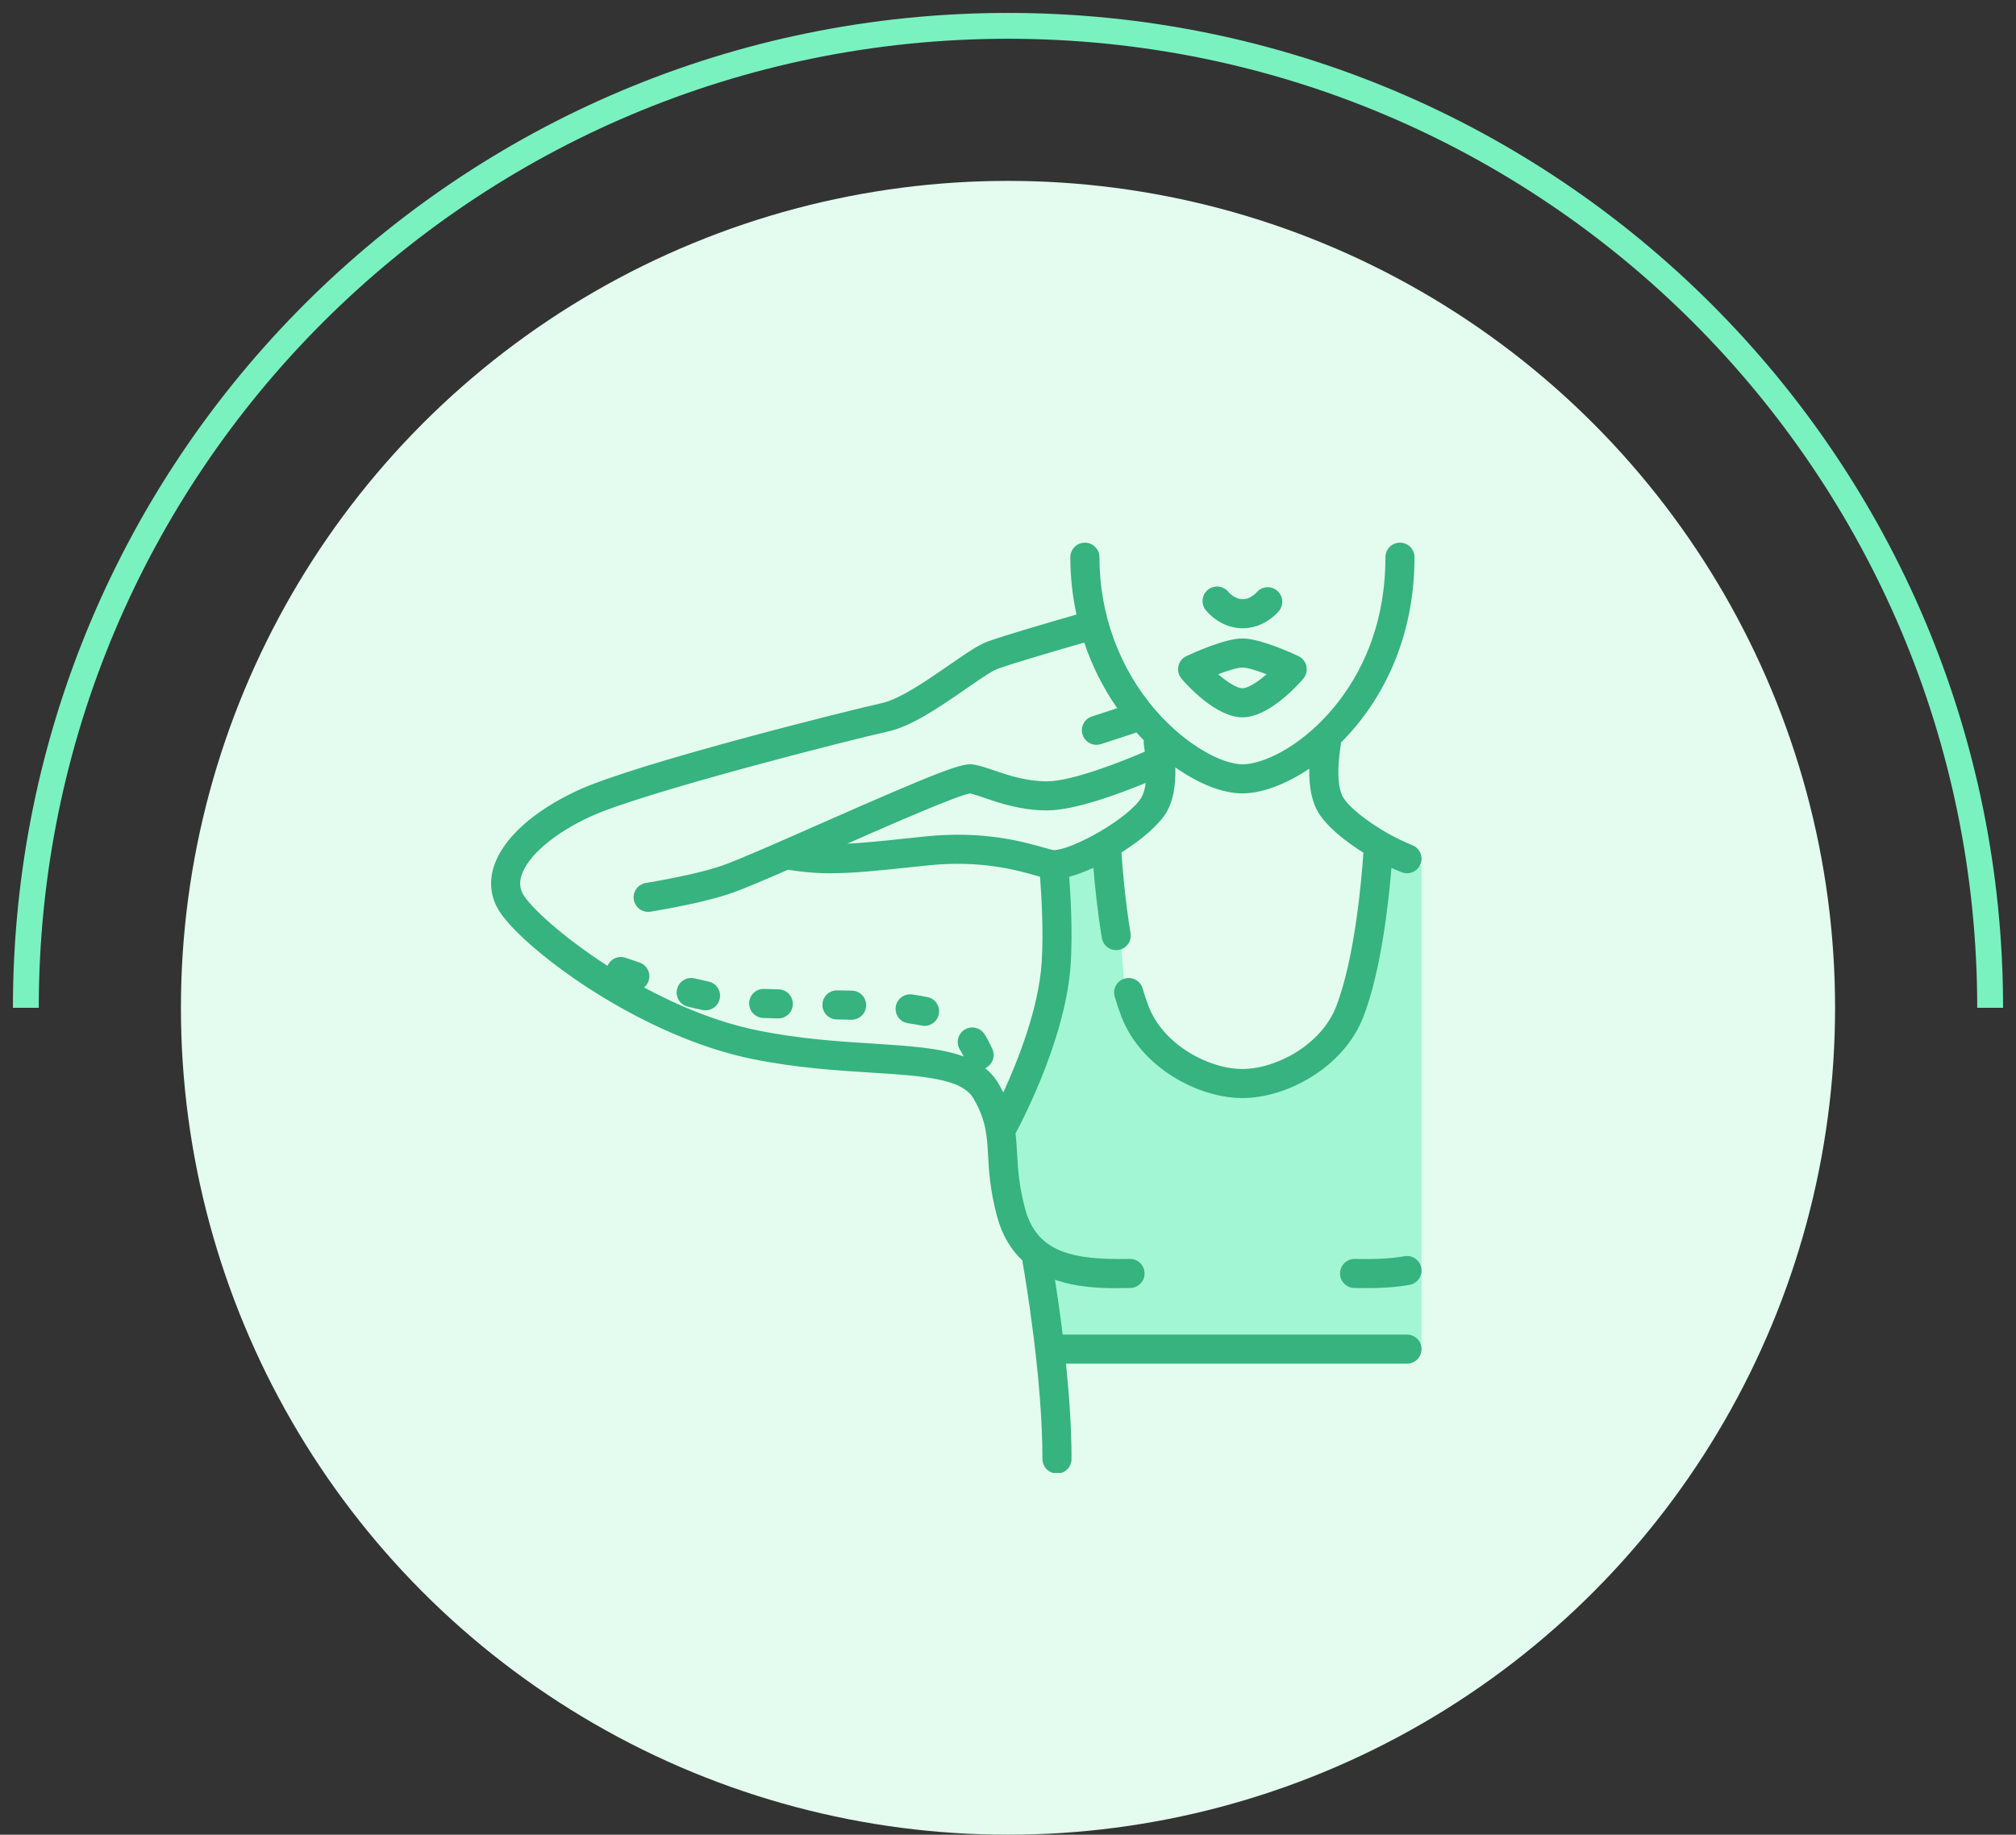 <svg width="78" height="71" viewBox="0 0 78 71" fill="none" xmlns="http://www.w3.org/2000/svg">
<rect x="0" y="0" width="78" height="71" fill="#333333" stroke="none"/>
<path d="M77 39C77 18.013 59.987 1 39 1C18.013 1 1 18.013 1 39" stroke="#79F2C0"/>
<circle cx="39" cy="39" r="32" fill="#E3FCEF"/>
<g clip-path="url(#clip0_4244_307)">
<path opacity="0.6" d="M41 33.5L43 32.5L43.5 38L45 40.5L47 42L50 41.5L52 40L53 36.5L53.5 33L54.5 33.5H56L58.5 34L59 52H55H40.5L40 48.5L39 46.5V43.5L41 37V33.5Z" fill="#79F2C0"/>
<path d="M48.082 24.313C48.591 24.313 49.096 24.076 49.468 23.663C49.675 23.432 49.656 23.076 49.425 22.869C49.194 22.661 48.838 22.68 48.631 22.911C48.472 23.087 48.272 23.188 48.082 23.188C47.884 23.188 47.678 23.081 47.517 22.893C47.315 22.658 46.96 22.631 46.724 22.833C46.488 23.035 46.461 23.39 46.663 23.626C47.038 24.063 47.555 24.313 48.082 24.313Z" fill="#36B37E"/>
<path d="M48.07 27.759C49.094 27.759 50.211 26.514 50.424 26.264C50.538 26.13 50.583 25.951 50.546 25.78C50.51 25.608 50.395 25.464 50.236 25.389C49.994 25.276 48.752 24.707 48.069 24.707C47.387 24.707 46.145 25.276 45.903 25.389C45.744 25.464 45.63 25.608 45.593 25.78C45.556 25.951 45.601 26.13 45.715 26.264C45.928 26.514 47.045 27.759 48.069 27.759H48.07ZM48.07 25.832C48.254 25.832 48.63 25.949 49.008 26.092C48.651 26.4 48.282 26.634 48.07 26.634C47.857 26.634 47.488 26.4 47.131 26.092C47.51 25.949 47.885 25.832 48.07 25.832Z" fill="#36B37E"/>
<path d="M54.438 51.646H41.116C41.015 50.821 40.907 50.086 40.818 49.523C41.608 49.802 42.463 49.85 43.17 49.85C43.372 49.85 43.561 49.847 43.734 49.843C44.044 49.837 44.291 49.58 44.285 49.269C44.278 48.962 44.028 48.718 43.722 48.718C43.718 48.718 43.715 48.718 43.711 48.718C41.488 48.764 40.113 48.46 39.661 46.773C39.42 45.875 39.384 45.221 39.352 44.644C39.338 44.383 39.323 44.126 39.291 43.863C39.693 43.109 41.259 40.017 41.427 37.286C41.503 36.063 41.424 34.67 41.368 33.93C41.656 33.853 41.975 33.733 42.304 33.581C42.359 34.255 42.459 35.248 42.631 36.298C42.676 36.574 42.914 36.77 43.185 36.77C43.215 36.77 43.246 36.767 43.277 36.762C43.583 36.712 43.791 36.423 43.741 36.117C43.528 34.808 43.427 33.563 43.388 32.989C44.149 32.509 44.825 31.938 45.121 31.45C45.378 31.026 45.495 30.437 45.474 29.695C46.375 30.332 47.299 30.703 48.07 30.703C48.787 30.703 49.718 30.378 50.657 29.746C50.642 30.465 50.76 31.036 51.011 31.45C51.323 31.965 52.003 32.529 52.751 32.997C52.682 34.014 52.421 37.08 51.698 38.947C51.119 40.443 49.364 41.368 48.07 41.368C46.776 41.368 45.02 40.443 44.442 38.948C44.361 38.738 44.282 38.504 44.208 38.251C44.12 37.953 43.807 37.782 43.509 37.87C43.211 37.958 43.041 38.27 43.128 38.568C43.211 38.851 43.3 39.115 43.393 39.354C44.153 41.319 46.368 42.493 48.07 42.493C49.772 42.493 51.986 41.319 52.747 39.354C53.433 37.583 53.725 34.944 53.836 33.585C53.971 33.647 54.103 33.704 54.232 33.754C54.3 33.781 54.369 33.793 54.437 33.793C54.662 33.793 54.874 33.658 54.961 33.436C55.075 33.147 54.932 32.821 54.643 32.707C53.575 32.288 52.303 31.411 51.973 30.866C51.757 30.511 51.721 29.767 51.875 28.828C51.88 28.797 51.882 28.765 51.882 28.735C53.43 27.195 54.728 24.775 54.728 21.562C54.728 21.252 54.476 21 54.165 21C53.855 21 53.603 21.252 53.603 21.562C53.603 24.521 52.418 26.474 51.424 27.59C50.209 28.956 48.834 29.578 48.07 29.578C47.306 29.578 45.908 28.863 44.719 27.495C43.312 25.877 42.537 23.77 42.537 21.562C42.537 21.252 42.285 21 41.974 21C41.664 21 41.412 21.252 41.412 21.562C41.412 22.317 41.493 23.06 41.65 23.782C40.843 24.013 38.836 24.595 38.204 24.829C37.84 24.963 37.347 25.305 36.723 25.737C35.873 26.326 34.816 27.058 34.114 27.21C33.142 27.42 24.644 29.526 22.35 30.588C20.644 31.378 19.464 32.444 19.113 33.512C18.927 34.078 18.973 34.639 19.245 35.137C19.664 35.9 21.091 37.154 22.796 38.257C24.9 39.617 27.145 40.585 29.116 40.983C30.808 41.325 32.358 41.423 33.725 41.51C35.679 41.634 37.222 41.732 37.668 42.513C38.154 43.363 38.186 43.927 38.229 44.707C38.262 45.307 38.304 46.053 38.574 47.064C38.776 47.818 39.123 48.369 39.552 48.772C39.706 49.651 40.333 53.421 40.333 56.462C40.333 56.772 40.585 57.024 40.896 57.024C41.206 57.024 41.458 56.772 41.458 56.462C41.458 55.258 41.366 53.964 41.244 52.771H54.438C54.748 52.771 55 52.519 55 52.209C55 51.898 54.748 51.646 54.438 51.646L54.438 51.646ZM44.159 30.867C43.677 31.661 41.505 32.89 40.772 32.898C40.709 32.891 40.521 32.838 40.369 32.795C39.555 32.566 38.041 32.14 35.819 32.367C35.552 32.394 35.289 32.422 35.032 32.449C34.237 32.534 33.474 32.615 32.778 32.65C34.648 31.826 37.024 30.791 37.528 30.705C37.675 30.734 37.876 30.803 38.106 30.882C38.699 31.084 39.511 31.361 40.517 31.361C41.604 31.361 43.388 30.686 44.327 30.296C44.298 30.536 44.242 30.73 44.159 30.867V30.867ZM38.645 41.955C38.505 41.71 38.328 41.507 38.117 41.337C38.395 41.208 38.52 40.88 38.395 40.599C38.303 40.392 38.203 40.201 38.097 40.029C37.933 39.764 37.587 39.682 37.322 39.845C37.058 40.009 36.976 40.355 37.139 40.62C37.19 40.701 37.238 40.79 37.285 40.884C36.382 40.552 35.176 40.475 33.796 40.387C32.465 40.303 30.956 40.207 29.339 39.881C27.784 39.567 26.262 38.937 24.919 38.212C24.997 38.147 25.06 38.061 25.095 37.957C25.193 37.662 25.033 37.344 24.738 37.246C24.564 37.188 24.386 37.128 24.21 37.066C23.928 36.967 23.621 37.106 23.506 37.377C21.747 36.244 20.498 35.081 20.232 34.596C20.11 34.373 20.093 34.133 20.182 33.864C20.428 33.113 21.441 32.249 22.823 31.609C24.869 30.662 33.102 28.58 34.352 28.309C35.273 28.11 36.384 27.341 37.364 26.662C37.855 26.322 38.364 25.969 38.594 25.884C39.182 25.667 41.147 25.097 41.95 24.866C42.253 25.77 42.682 26.626 43.226 27.406L42.246 27.726C41.951 27.822 41.789 28.14 41.886 28.435C41.963 28.673 42.184 28.823 42.42 28.823C42.478 28.823 42.537 28.814 42.595 28.796L43.897 28.371C43.921 28.363 43.944 28.353 43.967 28.342C44.062 28.448 44.158 28.551 44.256 28.651C44.247 28.708 44.247 28.768 44.257 28.828C44.271 28.916 44.283 29.002 44.294 29.087C43.429 29.465 41.468 30.236 40.517 30.236C39.698 30.236 39.017 30.003 38.47 29.817C38.164 29.712 37.9 29.622 37.653 29.584C37.235 29.52 36.449 29.8 31.706 31.893C30.15 32.58 28.68 33.229 27.998 33.476C27.381 33.7 26.311 33.947 24.984 34.171C24.677 34.223 24.471 34.513 24.523 34.82C24.569 35.094 24.807 35.289 25.077 35.289C25.108 35.289 25.14 35.286 25.171 35.281C26.156 35.114 27.512 34.85 28.382 34.534C28.835 34.369 29.594 34.047 30.488 33.657C30.892 33.724 31.464 33.794 32.096 33.794C33.023 33.794 34.057 33.684 35.152 33.568C35.407 33.54 35.668 33.513 35.934 33.486C37.942 33.281 39.323 33.669 40.065 33.878C40.127 33.896 40.185 33.912 40.239 33.927C40.292 34.609 40.379 36.022 40.305 37.217C40.195 38.999 39.394 41.025 38.817 42.278C38.765 42.173 38.709 42.066 38.645 41.955L38.645 41.955Z" fill="#36B37E"/>
<path d="M27.413 37.984C27.238 37.947 27.057 37.906 26.874 37.862C26.572 37.79 26.268 37.976 26.196 38.278C26.123 38.58 26.309 38.884 26.612 38.956C26.805 39.003 26.997 39.046 27.181 39.085C27.221 39.093 27.259 39.097 27.298 39.097C27.558 39.097 27.792 38.915 27.848 38.65C27.911 38.346 27.717 38.047 27.413 37.984H27.413Z" fill="#36B37E"/>
<path d="M30.127 38.286C29.943 38.282 29.757 38.276 29.568 38.27C29.567 38.27 29.564 38.269 29.563 38.269C29.251 38.259 28.995 38.503 28.985 38.813C28.975 39.123 29.22 39.383 29.53 39.394C29.721 39.401 29.911 39.406 30.098 39.411C30.103 39.411 30.108 39.411 30.113 39.411C30.417 39.411 30.667 39.169 30.675 38.863C30.683 38.553 30.438 38.294 30.127 38.286Z" fill="#36B37E"/>
<path d="M35.89 38.587C35.706 38.548 35.504 38.513 35.289 38.484C34.982 38.442 34.698 38.657 34.656 38.965C34.614 39.273 34.83 39.556 35.138 39.598C35.324 39.624 35.498 39.654 35.654 39.687C35.694 39.696 35.734 39.7 35.773 39.7C36.032 39.7 36.266 39.519 36.322 39.255C36.388 38.951 36.194 38.652 35.89 38.587L35.89 38.587Z" fill="#36B37E"/>
<path d="M32.962 38.336C32.776 38.332 32.586 38.328 32.391 38.325C32.388 38.325 32.385 38.325 32.382 38.325C32.076 38.325 31.825 38.571 31.82 38.879C31.815 39.189 32.063 39.445 32.373 39.45C32.565 39.453 32.753 39.457 32.937 39.461C32.941 39.461 32.946 39.461 32.95 39.461C33.255 39.461 33.505 39.217 33.512 38.911C33.519 38.6 33.273 38.343 32.962 38.336L32.962 38.336Z" fill="#36B37E"/>
<path d="M54.337 48.614C53.712 48.727 53.017 48.73 52.421 48.718C52.11 48.712 51.853 48.959 51.847 49.269C51.84 49.58 52.087 49.837 52.398 49.843C52.544 49.846 52.696 49.848 52.852 49.848C53.391 49.848 53.977 49.823 54.538 49.721C54.843 49.666 55.046 49.373 54.991 49.067C54.935 48.762 54.643 48.559 54.337 48.614Z" fill="#36B37E"/>
</g>
<defs>
<clipPath id="clip0_4244_307">
<rect width="36" height="36" fill="white" transform="translate(19 21)"/>
</clipPath>
</defs>
</svg>
